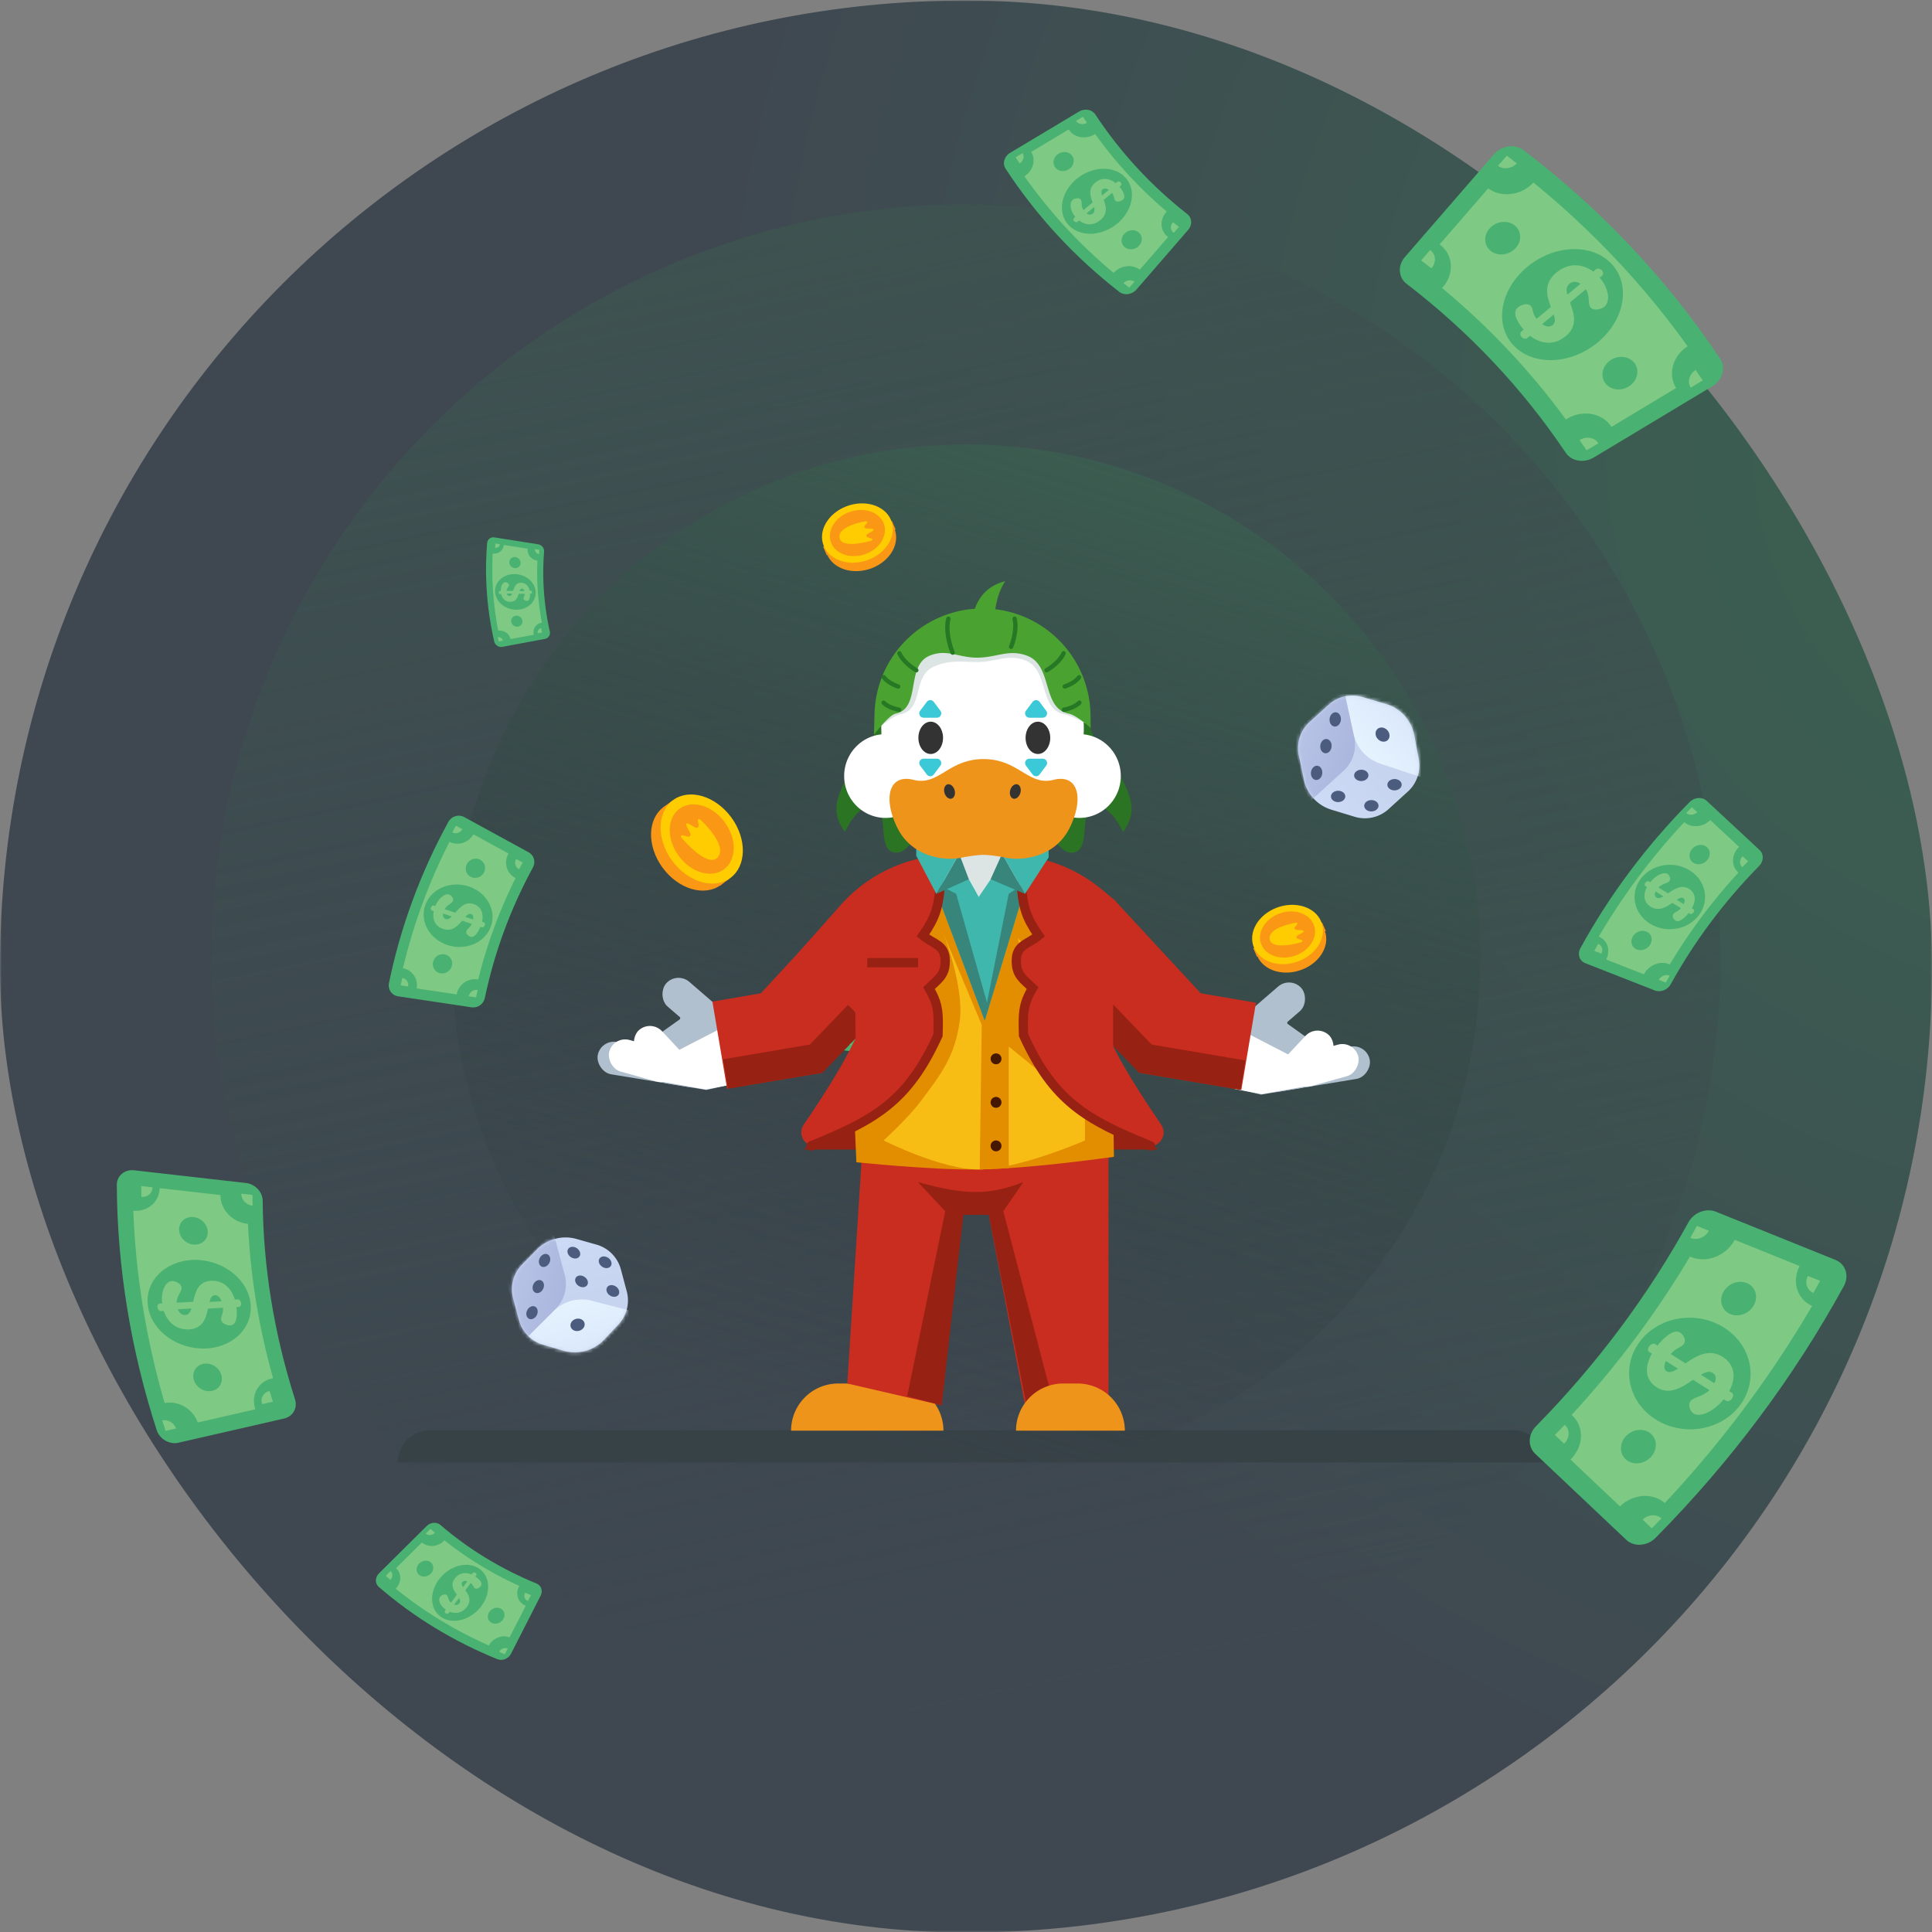 <svg xmlns="http://www.w3.org/2000/svg" xmlns:xlink="http://www.w3.org/1999/xlink" xmlns:v="https://vecta.io/nano" width="539" height="539" fill="none"><rect width="100%" height="100%" fill="#808080" stroke="none"/><style><![CDATA[.B{fill-rule:evenodd}.C{fill:#49b171}.D{fill:#7ec983}.E{fill:#4b5c7e}.F{fill:#fa9816}.G{fill:#fff}.H{fill:#c82d1f}.I{fill:#ffcc01}.J{fill:#b1c0ce}.K{fill:#972112}.L{fill:#4f2942}.M{fill:#ef941b}.N{fill:#3fb7ac}.O{fill:#38857b}.P{fill:#461801}.Q{fill:#3cc9d7}.R{stroke-width:2.59}.S{stroke-linecap:round}]]></style><mask id="A" maskUnits="userSpaceOnUse" x="0" y="0" width="539" height="539"><path fill="#d9d9d9" d="M0 0h539v539H0z"></path></mask><g mask="url(#A)"><rect y=".139" width="539" height="539" rx="269.5" fill="url(#D)"></rect><circle cx="269.5" cy="267.5" r="210.5" fill="url(#E)"></circle><path d="M111 408a9 9 0 0 1 9-9h302a9 9 0 0 1 9 9H111z" fill="#374247"></path><circle cx="269.5" cy="267.5" r="143.5" fill="url(#F)"></circle><path d="M184.864 242.082c-4.409-6-4.291-13.572.264-16.912s11.822-1.184 16.231 4.816 4.29 13.573-.265 16.913-11.822 1.183-16.23-4.817z" class="F"></path><path d="M187.492 223.43l-2.659 1.952 15.999 21.729 2.659-1.952-15.999-21.729z" class="B F"></path><path d="M187.521 240.129c-4.409-6-4.291-13.572.264-16.912s11.822-1.184 16.231 4.816 4.29 13.573-.265 16.913-11.821 1.183-16.23-4.817z" class="I"></path><path d="M189.352 238.786c-3.43-4.668-3.338-10.559.205-13.158s9.198-.92 12.628 3.748 3.339 10.56-.205 13.159-9.197.92-12.628-3.749z" class="F"></path><path d="M200.306 239.102c2.705-3.378-4.624-10.146-4.624-10.146-.746-.75-1.156-.543-.931.445l.098.421c.232.999-.294 1.403-1.156.895l-1.335-.762c-.884-.502-1.156-.138-.688.791l.74 1.38c.503.936.179 1.49-.746 1.23l-.878-.248c-.919-.254-1.081.179-.353.958 0 0 7.174 8.414 9.879 5.036h-.006z" class="B I"></path><path d="M363.232 270.51c5.178-1.997 7.988-6.95 6.274-11.064s-7.299-5.829-12.478-3.833-7.987 6.95-6.274 11.064 7.3 5.829 12.478 3.833z" class="F"></path><path d="M368.844 257.37l1.028 2.361-19.196 7.175-1.028-2.361 19.196-7.175z" class="B F"></path><path d="M362.307 268.161c5.179-1.996 7.988-6.95 6.275-11.063s-7.3-5.83-12.478-3.833-7.988 6.949-6.275 11.063 7.3 5.83 12.478 3.833z" class="I"></path><path d="M361.618 266.509c4.028-1.554 6.213-5.407 4.881-8.608s-5.679-4.535-9.708-2.982-6.213 5.407-4.881 8.607 5.679 4.536 9.708 2.983z" class="F"></path><path d="M354.214 262.014c-.503-3.285 7.021-4.535 7.021-4.535.79-.167.984.137.451.672l-.229.228c-.541.54-.345 1.018.428 1.054l1.189.073c.786.049.827.395.154.792l-1.029.571c-.699.386-.697.875.023 1.096l.684.209c.713.222.654.566-.135.759 0 0-8.057 2.365-8.561-.921l.004.002z" class="B I"></path><path d="M243.232 158.509c5.178-1.996 7.988-6.949 6.274-11.063s-7.299-5.83-12.478-3.833-7.987 6.95-6.274 11.063 7.3 5.83 12.478 3.833z" class="F"></path><path d="M248.844 145.369l1.028 2.361-19.196 7.176-1.028-2.361 19.196-7.176z" class="B F"></path><path d="M242.307 156.161c5.179-1.997 7.988-6.95 6.275-11.063s-7.3-5.83-12.478-3.834-7.988 6.95-6.275 11.064 7.3 5.829 12.478 3.833z" class="I"></path><path d="M241.618 154.508c4.028-1.553 6.213-5.406 4.881-8.607s-5.679-4.536-9.708-2.982-6.213 5.406-4.881 8.607 5.679 4.536 9.708 2.982z" class="F"></path><path d="M234.214 150.014c-.503-3.286 7.021-4.536 7.021-4.536.79-.167.984.138.451.673l-.229.228c-.541.54-.345 1.018.428 1.054l1.189.072c.786.05.827.396.154.793l-1.029.57c-.699.386-.697.875.023 1.096l.684.21c.713.222.654.566-.135.758 0 0-8.057 2.365-8.561-.92l.004.002z" class="B I"></path><path d="M172.514 369.533l-4.006 4.239c-2.887 3.056-7.242 4.237-11.277 3.059l-5.737-1.674a9.8 9.8 0 0 1-6.72-6.871l-1.625-6.063a9.8 9.8 0 0 1 2.476-9.405l4.169-4.242a11.2 11.2 0 0 1 11.046-2.924l5.582 1.584a9.8 9.8 0 0 1 6.79 6.891l1.645 6.14a9.8 9.8 0 0 1-2.343 9.266z" fill="url(#G)"></path><mask id="B" maskUnits="userSpaceOnUse" x="142" y="345" width="34" height="33"><path d="M172.514 369.533l-4.006 4.239c-2.887 3.056-7.242 4.237-11.277 3.059l-5.737-1.674a9.8 9.8 0 0 1-6.72-6.871l-1.625-6.063a9.8 9.8 0 0 1 2.476-9.405l4.169-4.242a11.2 11.2 0 0 1 11.046-2.924l5.582 1.584a9.8 9.8 0 0 1 6.79 6.891l1.645 6.14a9.8 9.8 0 0 1-2.343 9.266z" fill="url(#G)"></path></mask><g mask="url(#B)"><path d="M165.066 362.887l10.548 2.695 1.429.358-12.767 14.017-16.031-4.522-1.39-2.147 7.547-7.496a11.2 11.2 0 0 1 10.664-2.905z" fill="url(#H)"></path><path d="M157.549 355.681l-2.928-10.926-.296-1.106-13.341 12.985 4.113 15.347 1.297 1.801 8.626-8.643a9.8 9.8 0 0 0 2.529-9.458z" fill="url(#I)"></path></g><ellipse cx="161.133" cy="369.611" rx="2.004" ry="1.718" transform="rotate(165 161.133 369.611)" class="E"></ellipse><ellipse cx="170.974" cy="360.157" rx="1.503" ry="1.896" transform="rotate(123.498 170.974 360.157)" class="E"></ellipse><ellipse cx="168.83" cy="352.155" rx="1.503" ry="1.896" transform="rotate(123.498 168.83 352.155)" class="E"></ellipse><ellipse cx="1.503" cy="1.896" rx="1.503" ry="1.896" transform="matrix(.895 .446 .446 -.895 147.983 359.958)" class="E"></ellipse><ellipse cx="1.503" cy="1.896" rx="1.503" ry="1.896" transform="matrix(.895 .446 .446 -.895 146.231 367.244)" class="E"></ellipse><ellipse cx="162.234" cy="357.479" rx="1.503" ry="1.896" transform="rotate(123.498 162.234 357.479)" class="E"></ellipse><ellipse cx="1.503" cy="1.896" rx="1.503" ry="1.896" transform="matrix(.895 .446 .446 -.895 149.736 352.671)" class="E"></ellipse><ellipse cx="160.09" cy="349.476" rx="1.503" ry="1.896" transform="rotate(123.498 160.09 349.476)" class="E"></ellipse><path d="M395.809 211.776l-1.259-6.688a11.2 11.2 0 0 0-7.835-8.67l-6.674-1.97a9.8 9.8 0 0 0-9.367 2.148l-5.334 4.85a9.8 9.8 0 0 0-3.001 9.251l1.414 6.777a11.2 11.2 0 0 0 7.712 8.431l6.477 1.964a9.8 9.8 0 0 0 9.437-2.127l5.392-4.904a9.8 9.8 0 0 0 3.038-9.062z" fill="url(#J)"></path><mask id="C" maskUnits="userSpaceOnUse" x="362" y="194" width="34" height="35"><path d="M395.809 211.776l-1.259-6.688a11.2 11.2 0 0 0-7.835-8.67l-6.674-1.97a9.8 9.8 0 0 0-9.367 2.148l-5.334 4.85a9.8 9.8 0 0 0-3.001 9.251l1.414 6.777a11.2 11.2 0 0 0 7.712 8.431l6.477 1.964a9.8 9.8 0 0 0 9.437-2.127l5.392-4.904a9.8 9.8 0 0 0 3.038-9.062z" fill="url(#J)"></path></mask><g mask="url(#C)"><path d="M385.046 213.029l11.207 3.726 1.471.497-3.335-19.696-16.785-5.121-2.455 1.111 2.495 11.275c.851 3.848 3.662 6.965 7.402 8.208z" fill="url(#K)"></path><path d="M374.825 215.04l-9.042 8.221-.892.812-4.431-19.107 12.386-11.263 2.176-.857 2.787 12.869a9.8 9.8 0 0 1-2.984 9.325z" fill="url(#L)"></path></g><ellipse cx="2.111" cy="1.81" rx="2.111" ry="1.81" transform="matrix(-.673 -.74 -.74 .673 388.471 205.282)" class="E"></ellipse><ellipse cx="1.584" cy="1.997" rx="1.584" ry="1.997" transform="matrix(-.014 -1 -1 .014 391.069 220.478)" class="E"></ellipse><ellipse cx="1.584" cy="1.997" rx="1.584" ry="1.997" transform="matrix(-.014 -1 -1 .014 384.611 226.35)" class="E"></ellipse><ellipse cx="369.916" cy="208.162" rx="1.584" ry="1.997" transform="rotate(6.217 369.916 208.162)" class="E"></ellipse><ellipse cx="372.511" cy="200.706" rx="1.584" ry="1.997" transform="rotate(6.217 372.511 200.706)" class="E"></ellipse><ellipse cx="1.584" cy="1.997" rx="1.584" ry="1.997" transform="matrix(-.014 -1 -1 .014 381.796 217.874)" class="E"></ellipse><ellipse cx="367.319" cy="215.619" rx="1.584" ry="1.997" transform="rotate(6.217 367.319 215.619)" class="E"></ellipse><ellipse cx="1.584" cy="1.997" rx="1.584" ry="1.997" transform="matrix(-.014 -1 -1 .014 375.338 223.746)" class="E"></ellipse><path d="M135.908 151.481c-.762 9.122-.099 18.386 1.968 27.473.231 1.017 1.255 1.698 2.271 1.508l11.87-2.213a1.72 1.72 0 0 0 1.372-2.098c-1.649-7.359-2.186-14.855-1.593-22.241.079-.987-.663-1.902-1.67-2.062l-12.166-1.926c-1.042-.165-1.966.539-2.052 1.559z" class="C"></path><path d="M140.57 152.031l6.63 1.049c-.017.161-.02.328-.008.496.105 1.463 1.296 2.658 2.742 2.827a75.35 75.35 0 0 0 .123 8.657c.207 2.884.58 5.777 1.117 8.646-1.419.203-2.438 1.424-2.333 2.888.011.168.039.334.078.495l-6.468 1.204a3.14 3.14 0 0 0-3.049-2.351 2.86 2.86 0 0 0-.397.033 89.23 89.23 0 0 1-1.437-10.765 87.58 87.58 0 0 1-.107-10.781 2.81 2.81 0 0 0 .402.022c1.442-.017 2.566-1.062 2.707-2.42zm-2.349-.402l1.233.197c-.058.573-.533 1.013-1.143 1.019a1.21 1.21 0 0 1-.182-.011l.092-1.205zm11.033 1.564l1.218.195-.086 1.198c-.598-.076-1.091-.576-1.136-1.185-.005-.071-.004-.14.004-.208zm1.721 22.059l.264 1.203-1.204.222c-.017-.068-.03-.138-.035-.209-.045-.614.38-1.126.975-1.216zm-11.929 2.483c.603-.007 1.135.421 1.275.987l-1.186.22-.266-1.193a1.28 1.28 0 0 1 .177-.014z" class="D"></path><path d="M143.426 160.164c-3.126.037-5.501 2.293-5.305 5.039s2.889 4.938 6.015 4.901 5.501-2.294 5.305-5.039-2.889-4.939-6.015-4.901z" class="C"></path><path d="M139.704 164.878c-.05-1.344.573-2.451 1.297-2.46.385-.005.975.325 1.005.75.034.47-.607.86-.695 1.691l1.833-.023c.323-1.036.723-2.252 2.172-2.27 1.437-.017 2.202 1.027 2.457 2.213l.316-.004c.159-.003.319.175.336.421.015.213-.117.428-.275.43l-.283.004c.027.694-.061 2.007-.841 2.017-.306.004-.943-.19-.978-.683-.026-.37.321-.587.326-1.316l-1.652.02c-.313 1.025-.76 2.219-2.288 2.238-1.403.017-2.315-.869-2.624-2.177l-.328.004c-.158.002-.321-.209-.336-.422-.017-.247.117-.427.275-.429l.283-.004zm5.236.047l1.347-.016c-.138-.503-.414-.712-.685-.709-.328.004-.511.298-.662.725zm-2.049.654l-1.516.019c.117.379.354.679.762.674.373-.005.59-.288.754-.693z" class="D"></path><path d="M143.414 174.602c-.754-.463-1.02-1.421-.593-2.139s1.384-.924 2.139-.46 1.02 1.421.593 2.139-1.385.924-2.139.46zm-.519-16.343c-.754-.464-1.019-1.422-.592-2.14s1.384-.924 2.139-.46 1.019 1.421.593 2.138-1.385.925-2.14.462zm-17.804 71.027c-7.762 14.152-13.354 29.325-16.581 44.997-.362 1.754.783 3.411 2.539 3.673l20.514 3.072c1.698.255 3.339-.894 3.694-2.589 2.652-12.677 7.176-24.955 13.422-36.426.835-1.534.309-3.409-1.183-4.225l-18.015-9.85c-1.543-.844-3.522-.235-4.39 1.348z" class="C"></path><path d="M132.073 232.764l9.806 5.362c-.142.248-.266.512-.368.787-.882 2.395.158 4.967 2.34 6.04a137.05 137.05 0 0 0-6.013 13.895c-1.739 4.72-3.219 9.549-4.422 14.43-2.405-.466-4.903.918-5.786 3.313a5.14 5.14 0 0 0-.23.835l-11.165-1.674c.435-2.346-.862-4.676-3.17-5.451a4.81 4.81 0 0 0-.655-.169c1.447-6.089 3.265-12.111 5.431-17.991a159.25 159.25 0 0 1 7.561-17.278 4.73 4.73 0 0 0 .624.26c2.309.774 4.848-.269 6.047-2.359zm-4.873-2.416l1.814.991c-.505.882-1.575 1.323-2.549.998a2.32 2.32 0 0 1-.28-.117l1.015-1.872zm16.806 9.291l1.827.993-1.015 1.883c-.912-.458-1.344-1.537-.97-2.544.043-.116.096-.227.158-.332zM133.267 276.2l-.446 2.059-2.063-.307c.022-.118.053-.235.096-.352.369-1.001 1.408-1.583 2.413-1.4zm-20.743-3.294c.98.327 1.529 1.312 1.342 2.304l-2.083-.307.443-2.072a2.45 2.45 0 0 1 .298.075z" class="D"></path><path d="M130.813 247.315c-5.04-1.689-10.472.597-12.135 5.105s1.075 9.529 6.115 11.218 10.472-.597 12.134-5.104-1.075-9.531-6.114-11.219z" class="C"></path><path d="M121.435 252.777c.889-2.187 2.692-3.613 3.863-3.221.623.209 1.335 1.069 1.076 1.769-.285.773-1.598 1.038-2.338 2.323l2.967.993c1.266-1.481 2.789-3.208 5.133-2.423 2.327.779 2.804 2.886 2.358 4.932l.512.171c.257.085.387.461.237.866-.13.35-.497.621-.753.534l-.458-.152c-.458 1.129-1.547 3.188-2.81 2.765-.495-.165-1.38-.834-1.081-1.646.224-.607.94-.762 1.473-1.928l-2.673-.896c-1.242 1.469-2.824 3.135-5.297 2.306-2.27-.76-3.1-2.695-2.652-4.968l-.532-.178c-.255-.086-.365-.515-.235-.866.149-.406.496-.62.752-.534l.458.153zm8.394 3.017l2.179.73c.142-.885-.151-1.375-.591-1.523-.53-.178-1.037.191-1.588.793zm-3.77-.102l-2.454-.822c-.085.675.08 1.289.74 1.51.604.203 1.158-.129 1.714-.688z" class="D"></path><path d="M121.273 270.538c-.875-1.164-.61-2.846.589-3.757s2.881-.705 3.756.459.611 2.845-.589 3.756-2.882.705-3.756-.458zm9.192-26.652c-.875-1.164-.61-2.846.59-3.757s2.881-.706 3.755.458.61 2.845-.589 3.756-2.882.706-3.756-.457zm82.733 43.339c8.55 3.445 17.585 5.565 26.796 6.283a1.86 1.86 0 0 0 2.001-1.732l.795-12.058c.066-.998-.676-1.861-1.673-1.942-7.453-.605-14.764-2.319-21.692-5.086a1.86 1.86 0 0 0-2.385.991l-4.831 11.11a1.83 1.83 0 0 0 .989 2.434z" class="C"></path><path d="M214.868 282.93l2.631-6.05c.151.064.309.116.473.155a2.92 2.92 0 0 0 3.379-1.791 76.61 76.61 0 0 0 8.32 2.456 76.77 76.77 0 0 0 8.552 1.499c-.154 1.422.766 2.763 2.192 3.098.165.039.33.062.494.072l-.434 6.565c-1.377-.08-2.661.838-2.999 2.227a2.8 2.8 0 0 0-.066.391 89.02 89.02 0 0 1-10.66-1.823 88.78 88.78 0 0 1-10.349-3.103c.049-.121.089-.248.12-.379.337-1.389-.387-2.778-1.653-3.317zm-1.14 2.626l.488-1.122a1.21 1.21 0 0 1 .699 1.4c-.015.059-.033.117-.055.171l-1.132-.449zm4.393-10.236l.487-1.121 1.132.444a1.23 1.23 0 0 1-1.42.743c-.069-.016-.136-.038-.199-.066zm21.733 4.093l1.215.106-.08 1.218a1.16 1.16 0 0 1-.208-.03c-.598-.139-.985-.699-.927-1.294zm-.713 12.164a1.23 1.23 0 0 1 1.263-.938l-.079 1.216-1.214-.102a1.35 1.35 0 0 1 .03-.176z" class="D"></path><path d="M223.349 282.603c-.734 3.024.844 5.985 3.525 6.613s5.448-1.312 6.182-4.336-.844-5.985-3.525-6.613-5.448 1.313-6.182 4.336z" class="C"></path><path d="M226.951 287.6c-1.303-.353-2.211-1.285-2.041-1.986.09-.374.552-.845.968-.747.46.107.675.842 1.451 1.175l.431-1.778c-.915-.62-1.983-1.369-1.642-2.773.338-1.394 1.53-1.821 2.73-1.714l.075-.307c.037-.153.247-.255.488-.199.208.05.381.241.344.395l-.067.274c.674.181 1.912.657 1.729 1.414-.072.296-.415.853-.897.74-.361-.084-.484-.484-1.182-.706l-.389 1.601c.906.607 1.941 1.395 1.582 2.877-.33 1.359-1.406 1.976-2.738 1.885l-.077.318c-.037.153-.28.247-.488.198-.241-.056-.381-.24-.344-.393l.067-.274zm1.338-5.043l.318-1.306c-.517-.017-.786.187-.85.451-.077.317.159.582.532.855zm.121 2.173l-.356 1.471c.393-.001.739-.14.835-.535.088-.362-.13-.657-.479-.936z" class="D"></path><path d="M237.25 286.62c-.632.59-1.617.56-2.201-.065s-.544-1.61.087-2.2 1.616-.561 2.2.065.545 1.61-.086 2.2zm-15.912-3.77c-.631.59-1.616.561-2.2-.065s-.545-1.61.086-2.2 1.617-.56 2.2.065.545 1.611-.086 2.2zM32.585 330.601c.117 22.849 3.867 45.904 11.126 68.372.812 2.515 3.552 4.106 6.077 3.527l29.507-6.763c2.442-.559 3.776-2.947 2.998-5.38-5.817-18.197-8.852-36.852-9.007-55.349-.021-2.473-2.1-4.68-4.683-4.973l-31.181-3.538c-2.67-.303-4.849 1.549-4.837 4.104z" class="C"></path><path d="M44.518 331.473l17.001 1.926a7.07 7.07 0 0 0 .091 1.239c.593 3.643 3.875 6.504 7.569 6.774a187.78 187.78 0 0 0 2.251 21.606 195.03 195.03 0 0 0 4.763 21.475c-3.543.654-5.846 3.811-5.253 7.454.067.42.173.831.309 1.228l-16.087 3.683c-1.152-3.341-4.596-5.746-8.238-5.553a7.29 7.29 0 0 0-.997.122 226.68 226.68 0 0 1-6.046-26.732c-1.455-8.942-2.355-17.953-2.687-26.912.337.029.679.033 1.021.015 3.643-.194 6.251-2.919 6.304-6.325zm-5.119-.585l3.159.358c-.019 1.438-1.122 2.589-2.663 2.671-.155.007-.31.005-.462-.008l-.033-3.021zm27.927 2.126l3.098.352.045 2.984c-1.519-.125-2.864-1.312-3.108-2.82a2.72 2.72 0 0 1-.036-.516zm7.879 55.065l.934 2.98-2.998.686a3.11 3.11 0 0 1-.133-.52c-.25-1.529.711-2.857 2.197-3.146zm-29.5 8.137a3.49 3.49 0 0 1 3.412 2.311l-2.928.677-.925-2.933a3.15 3.15 0 0 1 .441-.055z" class="D"></path><path d="M53.562 351.514c-7.875.419-13.361 6.285-12.253 13.102s8.387 12 16.262 11.581 13.361-6.286 12.252-13.102-8.387-12.002-16.261-11.581z" class="C"></path><path d="M45.236 363.64c-.426-3.339.897-6.155 2.718-6.252.968-.053 2.526.705 2.697 1.76.19 1.166-1.337 2.201-1.373 4.277l4.611-.248c.58-2.609 1.318-5.674 4.962-5.869 3.616-.193 5.774 2.326 6.68 5.247l.796-.043c.398-.022.842.403.94 1.014.085.528-.199 1.076-.598 1.096l-.71.039c.222 1.724.293 4.998-1.67 5.104-.769.042-2.415-.375-2.614-1.597-.148-.916.677-1.493.527-3.305l-4.155.221c-.558 2.58-1.419 5.596-5.263 5.801-3.528.188-6.023-1.92-7.091-5.141l-.826.044c-.398.022-.854-.486-.939-1.014-.1-.611.2-1.074.597-1.096l.711-.038zm13.195-.426l3.387-.181c-.459-1.237-1.2-1.728-1.883-1.692-.824.044-1.22.794-1.504 1.873zm-5.014 1.837l-3.814.205c.381.931 1.043 1.651 2.069 1.597.939-.05 1.424-.776 1.745-1.802z" class="D"></path><path d="M56.251 387.589c-2.008-1.077-2.892-3.437-1.976-5.269s3.287-2.446 5.295-1.37 2.891 3.435 1.974 5.268-3.288 2.447-5.294 1.371zm-3.95-40.891c-2.008-1.077-2.89-3.436-1.973-5.27s3.286-2.447 5.293-1.37 2.89 3.435 1.974 5.267-3.288 2.449-5.294 1.373zm53.353 96.006c9.71 8.419 20.877 15.229 33.12 20.19 1.37.556 3.077-.127 3.784-1.514l8.27-16.21c.685-1.342.178-2.847-1.145-3.388-9.891-4.048-18.928-9.557-26.811-16.344-1.054-.908-2.772-.761-3.87.33l-13.259 13.168c-1.135 1.127-1.174 2.826-.089 3.768z" class="C"></path><path d="M110.483 437.488l7.229-7.178a3.66 3.66 0 0 0 .559.417c1.765 1.076 4.214.614 5.722-1.001 3.171 2.517 6.516 4.85 9.995 6.969s7.123 4.047 10.886 5.755c-1.059 1.887-.592 4.127 1.174 5.203.203.125.417.228.636.312l-4.51 8.834c-1.849-.704-4.166.002-5.458 1.764-.121.166-.23.336-.324.509a118.24 118.24 0 0 1-13.596-7.109 114.37 114.37 0 0 1-12.405-8.734 4.67 4.67 0 0 0 .391-.469c1.292-1.763 1.123-3.985-.299-5.272zm-2.857 2.147l1.344-1.332c.602.543.674 1.482.128 2.227-.055.074-.115.145-.178.211l-1.294-1.106zm11.14-11.802l1.316-1.311 1.273 1.085c-.625.66-1.631.846-2.358.4-.084-.051-.162-.109-.231-.174zm27.747 16.5l1.619.674-.839 1.643a1.61 1.61 0 0 1-.271-.131c-.745-.452-.946-1.391-.509-2.186zm-7.118 16.297c.535-.733 1.494-1.024 2.259-.73l-.819 1.612-1.583-.656c.041-.077.09-.153.143-.226z" class="D"></path><path d="M122.403 440.726c-2.792 3.817-2.385 8.542.908 10.555s8.225.55 11.018-3.267 2.385-8.542-.909-10.554-8.226-.55-11.017 3.266z" class="C"></path><path d="M124.387 449.095c-1.568-1.039-2.256-2.699-1.61-3.582.343-.469 1.249-.913 1.758-.602.563.344.423 1.438 1.285 2.224l1.634-2.237c-.881-1.237-1.894-2.716-.603-4.483 1.282-1.753 3.157-1.824 4.729-1.163l.282-.385c.141-.194.487-.243.782-.062.254.156.378.491.236.685l-.251.344c.81.536 2.216 1.717 1.521 2.669-.272.373-1.068.984-1.659.624-.441-.271-.373-.869-1.194-1.47l-1.473 2.014c.877 1.216 1.824 2.734.461 4.598-1.251 1.711-3.08 2.09-4.84 1.393l-.292.4c-.141.193-.527.217-.782.061-.295-.18-.377-.491-.236-.684l.252-.344zm4.794-6.296l1.201-1.642c-.694-.245-1.18-.083-1.423.249-.292.399-.125.861.222 1.393zm-1.116 3.014l-1.351 1.849c.535.168 1.089.127 1.453-.37.332-.455.209-.95-.102-1.479z" class="D"></path><path d="M139.201 452.763c-1.212.534-2.541.07-2.97-1.036s.207-2.435 1.418-2.969 2.54-.07 2.968 1.036-.206 2.436-1.416 2.969zm-19.878-13.138c-1.211.534-2.54.069-2.969-1.037s.206-2.435 1.417-2.969 2.54-.069 2.969 1.036-.206 2.437-1.417 2.97zM479.91 100.11c-14.762-22.147-33.25-41.774-54.833-58.202-2.415-1.839-6.146-1.335-8.273 1.12l-24.86 28.681c-2.058 2.373-1.847 5.697.482 7.481 17.418 13.352 32.38 29.232 44.389 47.115 1.606 2.391 5.078 2.981 7.821 1.332l33.118-19.911c2.837-1.705 3.805-5.139 2.156-7.617z" class="C"></path><path d="M467.628 108.245l-18.052 10.859a7.73 7.73 0 0 0-.884-1.138c-2.922-3.102-8.003-3.43-11.83-.925a202.03 202.03 0 0 0-16.08-19.351 206.9 206.9 0 0 0-18.479-17.34c3.086-3.291 3.339-8.089.417-11.192a7.8 7.8 0 0 0-1.093-.964l13.551-15.637c3.282 2.39 8.23 2.152 11.709-.764a9.91 9.91 0 0 0 .908-.866 240.11 240.11 0 0 1 23.119 21.497c7.173 7.616 13.84 15.715 19.913 24.189a9.81 9.81 0 0 0-1.02.751c-3.478 2.917-4.311 7.524-2.179 10.88zm7.41-2.114l-3.353 2.016c-.904-1.416-.552-3.364.919-4.598.148-.123.304-.237.462-.339l1.972 2.921zm-29.101 17.534l-3.304 1.967-1.956-2.851c1.589-1.01 3.685-.865 4.894.412a2.93 2.93 0 0 1 .366.472zm-46.628-48.812l-2.838-2.208 2.522-2.914a3.31 3.31 0 0 1 .466.407c1.23 1.305 1.133 3.32-.15 4.715zm23.469-28.903c-1.449 1.203-3.509 1.296-4.873.306l2.477-2.833 2.798 2.145c-.122.133-.259.261-.402.381z" class="D"></path><path d="M445.812 95.465c7.535-6.297 9.214-16.095 3.75-21.884s-15.996-5.375-23.532.923-9.213 16.095-3.75 21.882 15.998 5.376 23.532-.921z" class="C"></path><path d="M446.294 77.468c2.561 2.917 3.052 6.634 1.308 8.087-.927.774-2.959 1.203-3.804.309-.935-.988-.082-3.131-1.377-5.168l-4.416 3.683c1.095 2.961 2.325 6.482-1.165 9.392-3.464 2.888-7.218 2.059-9.987-.095l-.763.635c-.38.32-1.093.238-1.581-.279-.423-.449-.492-1.192-.109-1.51l.68-.568c-1.325-1.505-3.492-4.624-1.612-6.192.735-.614 2.635-1.44 3.616-.405.734.777.285 1.952 1.594 3.596l3.981-3.316c-1.099-2.917-2.177-6.482 1.506-9.551 3.379-2.817 7.206-2.637 10.328-.315l.791-.66c.381-.317 1.159-.166 1.581.282.491.518.49 1.19.11 1.507l-.681.568zm-12.819 10.267l-3.245 2.704c1.247.856 2.297.779 2.952.233.79-.657.703-1.68.293-2.937zm3.798-5.525l3.654-3.046c-.975-.618-2.093-.821-3.076-.003-.9.749-.915 1.815-.578 3.049z" class="D"></path><path d="M418.746 61.98c2.678-.457 5.066 1.174 5.332 3.64s-1.689 4.836-4.368 5.293-5.064-1.172-5.33-3.64 1.689-4.837 4.366-5.293zm32.702 37.656c2.678-.457 5.064 1.175 5.33 3.643s-1.687 4.836-4.366 5.293-5.064-1.175-5.33-3.64 1.689-4.839 4.366-5.296zM280.55 47.081c8.522 13.037 19.207 24.615 31.693 34.334 1.397 1.088 3.561.809 4.798-.619l14.46-16.685c1.197-1.381 1.08-3.328-.267-4.384-10.076-7.898-18.724-17.266-25.656-27.793-.928-1.407-2.939-1.769-4.532-.815L281.812 42.63c-1.647.986-2.214 2.992-1.262 4.451z" class="C"></path><path d="M287.679 42.387l10.484-6.276c.147.235.317.46.511.67 1.689 1.83 4.634 2.045 6.857.595a119.17 119.17 0 0 0 9.291 11.403 121.31 121.31 0 0 0 10.685 10.237c-1.794 1.913-1.949 4.721-.26 6.551.194.212.408.401.632.569l-7.882 9.094c-1.899-1.414-4.768-1.297-6.79.394a5.69 5.69 0 0 0-.528.503 140.81 140.81 0 0 1-13.369-12.692 138.34 138.34 0 0 1-11.505-14.253c.204-.13.403-.276.592-.435 2.022-1.692 2.513-4.386 1.282-6.361zm-4.354 1.499l1.952-1.163c.523.831.315 1.967-.543 2.681a2.66 2.66 0 0 1-.269.196l-1.14-1.714zm16.869-10.183l1.921-1.139 1.13 1.675c-.924.585-2.14.493-2.839-.258a1.71 1.71 0 0 1-.212-.278zm27.073 28.287l1.646 1.301-1.472 1.69a1.93 1.93 0 0 1-.27-.24c-.713-.767-.652-1.943.096-2.751zm-13.602 16.776c.843-.699 2.038-.746 2.828-.162l-1.443 1.648-1.62-1.264c.072-.077.151-.152.235-.222z" class="D"></path><path d="M300.313 49.96c-4.378 3.66-5.367 9.397-2.21 12.816s9.261 3.221 13.638-.438 5.366-9.397 2.21-12.815-9.263-3.222-13.638.437z" class="C"></path><path d="M300.005 60.511c-1.48-1.722-1.758-3.905-.745-4.751.539-.45 1.716-.693 2.204-.165.541.584.043 1.837.79 3.038l2.565-2.143c-.63-1.742-1.337-3.813.69-5.506 2.012-1.68 4.186-1.178 5.786.098l.443-.37c.221-.186.634-.135.916.171.244.265.283.701.061.886l-.395.33c.765.889 2.016 2.728.924 3.64-.427.357-1.53.834-2.096.222-.424-.459-.162-1.147-.918-2.117l-2.312 1.929c.632 1.716 1.251 3.813-.888 5.598-1.963 1.639-4.179 1.517-5.985.141l-.459.384c-.221.185-.672.093-.916-.172-.283-.306-.282-.7-.061-.885l.396-.33zm7.444-5.97l1.884-1.573c-.721-.508-1.329-.467-1.71-.149-.458.382-.409.983-.174 1.722zm-2.21 3.226l-2.122 1.772c.564.367 1.212.491 1.782.014.523-.436.534-1.061.34-1.786z" class="D"></path><path d="M315.991 69.512c-1.553.256-2.934-.711-3.084-2.158s.987-2.828 2.539-3.084 2.933.71 3.083 2.157-.987 2.828-2.538 3.084zm-18.986-21.825c-1.553.256-2.933-.711-3.083-2.159s.985-2.828 2.538-3.083 2.932.711 3.083 2.157-.987 2.829-2.538 3.085zm164.892 381.338c20.859-21.076 38.569-44.76 52.516-70.242 1.562-2.851.503-6.139-2.349-7.288l-33.322-13.436c-2.758-1.112-6.175.194-7.693 2.948-11.353 20.596-25.682 39.762-42.512 56.863-2.25 2.286-2.365 5.699-.26 7.689l25.409 24.017c2.175 2.057 5.877 1.806 8.211-.551z" class="C"></path><path d="M451.953 420.258l-13.82-13.067c.377-.367.73-.767 1.051-1.196 2.792-3.736 2.404-8.543-.736-11.245 6.29-6.821 12.223-13.956 17.723-21.318a263.36 263.36 0 0 0 15.3-22.866c3.847 1.755 8.848.389 11.64-3.347a9.89 9.89 0 0 0 .842-1.332l18.12 7.313c-2.004 3.83-1.049 8.325 2.466 10.569a7.8 7.8 0 0 0 1.026.55c-5.743 9.816-12.083 19.37-18.937 28.542s-14.282 18.036-22.181 26.475c-.282-.25-.593-.481-.923-.692-3.517-2.243-8.404-1.476-11.571 1.614zm8.859 6.123l-2.548-2.414c1.326-1.3 3.377-1.622 4.854-.678a3.43 3.43 0 0 1 .414.313l-2.72 2.779zm-24.44-23.612l-2.602-2.446 2.765-2.827c1.32 1.154 1.477 3.185.289 4.764a4.06 4.06 0 0 1-.452.509zm35.191-57.436l1.853-3.322 3.332 1.348c-.1.191-.214.378-.35.559-1.158 1.555-3.23 2.129-4.835 1.415zm33.875 15.129c-1.51-.957-1.919-2.874-1.06-4.504l3.417 1.368-1.886 3.385a3.66 3.66 0 0 1-.471-.249z" class="D"></path><path d="M461.863 395.974c7.715 4.909 18.256 3.164 23.545-3.897s3.322-16.759-4.393-21.668-18.256-3.163-23.543 3.897-3.323 16.761 4.391 21.668z" class="C"></path><path d="M480.896 390.379c-2.718 3.4-6.589 5.127-8.388 3.984-.958-.607-1.712-2.369-.887-3.467.91-1.215 3.309-1.145 5.281-3.054l-4.558-2.894c-2.981 2.038-6.535 4.393-10.136 2.106-3.573-2.269-3.246-6.078-1.369-9.412l-.786-.5c-.395-.249-.414-.946.063-1.581.414-.55 1.192-.868 1.586-.617l.702.446c1.402-1.757 4.392-4.856 6.332-3.624.761.482 1.916 1.985.962 3.259-.716.954-2.029.932-3.58 2.722l4.104 2.609c2.934-2.026 6.557-4.253 10.355-1.839 3.487 2.213 3.859 5.869 1.854 9.593l.816.518c.393.249.347 1.031-.066 1.581-.477.637-1.19.866-1.583.616l-.702-.446zm-12.78-8.541l-3.346-2.127c-.725 1.463-.489 2.423.187 2.852.813.517 1.885.087 3.159-.725zm6.421 1.684l3.769 2.394c.512-1.126.564-2.246-.45-2.89-.927-.589-2.06-.241-3.319.496z" class="D"></path><path d="M489.658 360.333c.867 2.343-.495 5.119-3.038 6.198s-5.308.055-6.175-2.288.493-5.115 3.038-6.195 5.31-.056 6.175 2.285zm-27.965 41.297c.867 2.343-.495 5.116-3.04 6.196s-5.308.057-6.175-2.286.496-5.116 3.038-6.195 5.312-.056 6.177 2.285zm9.672-177.86c-12.102 12.252-22.372 25.993-30.455 40.754-.904 1.652-.287 3.544 1.37 4.194l19.366 7.599c1.603.629 3.587-.14 4.467-1.735 6.579-11.931 14.889-23.051 24.653-32.992 1.305-1.329 1.369-3.298.145-4.436l-14.777-13.738c-1.265-1.177-3.416-1.015-4.769.354z" class="C"></path><path d="M477.146 228.784l8.037 7.474c-.218.213-.423.446-.609.695-1.619 2.167-1.39 4.937.435 6.482a157.19 157.19 0 0 0-10.279 12.374c-3.191 4.272-6.16 8.707-8.87 13.257-2.236-.995-5.14-.185-6.759 1.982-.187.25-.349.51-.488.772l-10.53-4.135c1.16-2.219.603-4.807-1.441-6.085-.192-.119-.392-.224-.596-.313 3.328-5.687 7.004-11.225 10.979-16.546a182.44 182.44 0 0 1 12.865-15.369c.164.143.344.275.536.395 2.045 1.278 4.883.814 6.72-.983zm-5.147-3.58l1.482 1.378c-.77.755-1.962.951-2.821.414-.086-.054-.166-.114-.24-.178l1.579-1.614zm14.185 13.685l1.514 1.399-1.606 1.647c-.768-.66-.86-1.832-.17-2.75a2.31 2.31 0 0 1 .262-.296zm-20.381 33.318l-1.075 1.922-1.937-.76c.058-.111.124-.219.203-.324.673-.901 1.876-1.241 2.809-.838zm-19.658-8.752c.879.545 1.117 1.65.618 2.596l-1.987-.773 1.096-1.964c.093.04.186.088.273.141z" class="D"></path><path d="M471.408 242.829c-4.485-2.798-10.607-1.742-13.674 2.358s-1.918 9.688 2.567 12.486 10.607 1.742 13.673-2.357 1.919-9.69-2.566-12.487z" class="C"></path><path d="M460.359 246.143c1.576-1.975 3.824-2.991 4.869-2.339.557.346.996 1.36.518 1.998-.528.706-1.921.676-3.065 1.788l2.649 1.65c1.73-1.19 3.793-2.567 5.886-1.263 2.077 1.295 1.89 3.495.802 5.43l.457.285c.23.142.241.544-.036.913-.24.319-.691.507-.92.363l-.408-.254c-.813 1.021-2.548 2.825-3.676 2.122-.442-.274-1.114-1.137-.561-1.877.416-.554 1.178-.548 2.078-1.589l-2.386-1.487c-1.702 1.183-3.805 2.486-6.013 1.109-2.027-1.262-2.246-3.371-1.084-5.531l-.474-.295c-.229-.143-.203-.594.037-.914.277-.37.691-.505.919-.363l.408.254zm7.429 4.874l1.946 1.213c.42-.848.282-1.402-.111-1.646-.473-.295-1.096-.042-1.835.433zm-3.73-.943l-2.191-1.365c-.297.652-.326 1.299.263 1.667.539.336 1.197.129 1.928-.302z" class="D"></path><path d="M455.296 263.531c-.505-1.348.284-2.956 1.76-3.591s3.084-.056 3.589 1.292-.283 2.955-1.76 3.589-3.085.057-3.589-1.29zm16.2-23.966c-.505-1.348.284-2.955 1.762-3.59s3.083-.057 3.588 1.291-.284 2.955-1.76 3.589-3.085.057-3.59-1.29z" class="C"></path><path d="M257.956 279.499c0-2.146 1.74-3.885 3.885-3.885h14.246a6.48 6.48 0 0 1 6.476 6.475v5.18a6.48 6.48 0 0 1-6.476 6.476h-14.246c-2.145 0-3.885-1.74-3.885-3.886v-10.36z" class="L"></path><path d="M261.06 281.18c-1.718-.606-2.619-2.489-2.013-4.206l2.152-6.101c.605-1.717 2.488-2.619 4.206-2.013a3.3 3.3 0 0 1 2.012 4.206l-2.151 6.101a3.3 3.3 0 0 1-4.206 2.013z" class="L"></path><path d="M257.956 280.794c0-2.146 1.74-3.886 3.885-3.886h9.066a6.48 6.48 0 0 1 6.475 6.476v3.885a6.48 6.48 0 0 1-6.475 6.476h-9.066c-2.145 0-3.885-1.74-3.885-3.886v-9.065z" fill="#603351"></path><path d="M257.956 282.089c0-2.146 1.74-3.885 3.885-3.885h1.295c3.577 0 6.476 2.899 6.476 6.475v2.59c0 3.577-2.899 6.476-6.476 6.476h-1.295c-2.145 0-3.885-1.74-3.885-3.885v-7.771z" fill="#6c3c5c"></path><path d="M307.163 289.78c0 2.146-1.739 3.885-3.885 3.885h-2.59c-3.577 0-6.476-2.899-6.476-6.475v-5.18c0-3.577 2.899-6.476 6.476-6.476h2.59c2.146 0 3.885 1.74 3.885 3.885v10.361z" class="L"></path><path d="M307.163 288.161c0 1.61-1.305 2.914-2.914 2.914-2.682 0-4.856-2.174-4.856-4.856v-3.238a4.86 4.86 0 0 1 4.856-4.857c1.609 0 2.914 1.305 2.914 2.914v7.123z" fill="#603351"></path><path d="M236.073 251.369l20.114 18.81-26.81 29.029-19.89-19.101 26.586-28.738z" class="B H"></path><rect width="31.508" height="9.152" rx="4.576" transform="matrix(.987 .162 -.164 .987 167.498 289.941)" class="J"></rect><rect width="20.59" height="9.168" rx="4.584" transform="matrix(.757 .654 -.657 .754 188.838 270.926)" class="J"></rect><path d="M197.089 304.085l-11.659-1.918-6.274-10.307 10.566-7.538.856-5.159 12.954 2.131 5.317 20.087-11.76 2.704z" class="J"></path><rect width="15.778" height="9.172" rx="4.586" transform="matrix(.684 .73 -.732 .681 181.545 284.338)" class="G"></rect><rect width="19.445" height="9.154" rx="4.577" transform="matrix(.963 .268 -.27 .963 171.229 288.916)" class="G"></rect><path d="M196.865 296.478l-9.847-4.669-5.627 3.735 2.344 6.07 13.13 2.334 7.503-1.4-.938-7.004-6.565.934z" class="G"></path><path d="M201.554 286.673l-12.661 6.536 7.033 5.603 7.503-2.334-1.875-9.805z" class="G"></path><path d="M225.395 274.872l4.101 24.399-26.651 4.464-4.088-24.31 26.638-4.553z" class="B H"></path><path d="M228.131 291.043l1.365 8.227-26.387 4.45-1.361-8.197 26.383-4.48z" class="B K"></path><path d="M237.164 279.745l5.768 5.58-13.426 13.925-5.748-5.559 13.406-13.946z" class="B K"></path><path d="M311.169 251.369l-20.113 18.81 26.809 29.029 19.89-19.101-26.586-28.738z" class="B H"></path><rect width="31.508" height="9.152" rx="4.576" transform="matrix(-.987 .162 .164 .987 381.404 291.237)" class="J"></rect><rect width="20.59" height="9.168" rx="4.584" transform="matrix(-.757 .654 .657 .754 360.064 272.221)" class="J"></rect><path d="M351.813 305.38l11.659-1.918 6.275-10.307-10.566-7.537-.856-5.16-12.955 2.131-5.317 20.088 11.76 2.703z" class="J"></path><rect width="15.778" height="9.172" rx="4.586" transform="matrix(-.684 .73 .732 .681 367.357 285.633)" class="G"></rect><rect width="19.445" height="9.154" rx="4.577" transform="matrix(-.963 .268 .27 .963 377.674 290.212)" class="G"></rect><path d="M352.037 297.773l9.848-4.669 5.627 3.735-2.345 6.07-13.13 2.334-7.503-1.4.938-7.004 6.565.934z" class="G"></path><path d="M347.349 287.968l12.661 6.537-7.034 5.602-7.503-2.334 1.876-9.805z" class="G"></path><path d="M321.848 274.872l-4.1 24.399 28.564 4.788 4.086-24.31-28.55-4.877z" class="B H"></path><path d="M319.111 291.043l-1.363 8.228 28.336 4.779 1.36-8.197-28.333-4.81z" class="B K"></path><path d="M310.079 279.745l-5.768 5.58 13.426 13.925 5.748-5.559-13.406-13.946z" class="B K"></path><path d="M220.697 399.139a13.16 13.16 0 0 1 13.158-13.158h16.194a13.16 13.16 0 0 1 13.157 13.158h-42.509z" class="M"></path><path d="M236.385 385.981l4.048-63.258 68.825-1.518v68.824l-23.279 2.025-10.121-53.137h-7.591l-5.567 53.137-26.315-6.073z" class="H"></path><path d="M253.085 389.524l9.615 2.53 6.073-53.136h7.085l11.133 56.173 7.591-1.013-14.676-56.172 5.567-8.097c-9.931 3.835-16.509 3.475-29.352 0l7.591 8.097-10.627 51.618zM248.53 320.7h-24.291l18.725-17.206 5.566 17.206zm50.18 0h24.291l-18.724-17.206-5.567 17.206z" class="K"></path><path d="M238.627 282.419l-16.229-16.247 12.184-13.722a41.49 41.49 0 0 1 31.021-13.94h15.174c9.613 0 18.927 3.338 26.351 9.444l4.153 3.415-.723 25.342v46.082s-17.35 2.74-35.527 3.073-36.116-1.624-36.116-1.624l-.288-41.823z" class="B H"></path><path d="M274.846 284.263l-12.652-32.894-6.072 2.53-18.219 46.558 1.012 23.785s20.643 2.188 33.907 2.024c14.885-.183 37.954-3.542 37.954-3.542l-.506-30.87-19.736-34.412-6.579-5.567-9.109 32.388z" fill="#e38d00"></path><path d="M273.833 285.781l-10.627-25.303s5.81 14.722 4.554 24.291c-1.284 9.791-5.131 14.861-11.089 22.715l-.044.058c-3.464 4.566-10.121 10.627-10.121 10.627s16.336 8.235 26.652 8.089c11.578-.163 29.521-8.089 29.521-8.089V295.57l-15.744-30.688-2.981-3.159 11.64 41.77-21.761-17.712z" fill="#f8bd14"></path><path d="M262.193 231.633c0-6.428 5.212-11.639 11.64-11.639a11.64 11.64 0 0 1 11.639 11.639v10.121a11.64 11.64 0 0 1-11.639 11.64c-6.428 0-11.64-5.211-11.64-11.64v-10.121z" fill="#dce5e4"></path><path d="M224.237 313.733c12.325-18.151 17.604-27.945 21.763-45.664l7.085-18.218 9.109 2.024c.352 2.462-3.786 6.34-3.542 8.603.346 3.225 5.018 4.737 5.135 7.591.129 3.157-3.453 5.344-3.617 8.097-.239 4.001 2.774 8.357 1.88 11.64-3.931 14.445-14.401 22.706-33.161 31.534-3.52 1.656-6.837-2.389-4.652-5.607zm99.699 0c-12.325-18.151-17.604-27.945-21.763-45.664l-8.018-18.218-9.109 2.024c-.353 2.462 3.786 6.34 3.542 8.603-.347 3.225-5.018 4.737-5.135 7.591-.13 3.157 3.453 5.344 3.617 8.097.239 4.001-2.774 8.357-1.881 11.64 3.936 14.46 15.072 22.723 34.084 31.561 3.527 1.639 6.848-2.416 4.663-5.634z" class="H"></path><path d="M274.727 284.769l-14.557-38.767 10.121-.706 2.757 4.934 3.359-4.934 10.078.706-11.758 38.767z" class="N"></path><path d="M274.727 284.769l-14.557-38.767 6.579 3.343 8.603 30.364 6.073-30.364 5.06-3.343-11.758 38.767z" class="O"></path><path d="M262.194 248.333c-.519 4.875-1.203 7.627-4.702 12.651 2.894 2.468 6.22 2.531 6.22 7.085 0 4.049-1.978 5.082-4.554 7.591 2.786 4.642 2.703 7.233 2.53 13.158-8.388 18.409-17.431 23.562-35.424 30.869m58.782-71.354c.519 4.875 1.204 7.627 4.702 12.651-2.894 2.468-6.22 2.531-6.22 7.085 0 4.049 1.979 5.082 4.555 7.591-2.787 4.642-2.704 7.233-2.531 13.158 8.388 18.409 17.432 23.562 35.425 30.869" stroke="#972112" class="R S"></path><path d="M261.217 249.379l6.381-11.167 2.694 7.085-9.075 4.082z" class="O"></path><path d="M255.615 236.188l11.983 2.024-6.382 11.167-5.601-10.661v-2.53z" class="N"></path><path d="M285.944 249.38l-6.381-11.168-3.2 7.085 9.581 4.083z" class="O"></path><path d="M292.559 236.188l-12.995 2.024 6.381 11.167 6.614-10.155v-3.036z" class="N"></path><path d="M283.449 399.139a13.16 13.16 0 0 1 13.158-13.158h4.048a13.16 13.16 0 0 1 13.158 13.158h-30.364z" class="M"></path><path d="M241.952 268.575h14.17" stroke="#972112" class="R"></path><path d="M281.425 290.335l-7.519-5.566-.578 41.497 8.097-.376v-35.555z" fill="#e38d00"></path><circle cx="277.882" cy="295.396" r="1.518" class="P"></circle><circle cx="277.882" cy="307.542" r="1.518" class="P"></circle><circle cx="277.882" cy="319.687" r="1.518" class="P"></circle><path d="M237.603 214.512c5.321-6.881 7.356-9.21 7.169-16.189l9.522-4.761 29.017 42.851-12.409-1.75s-6.772-1.673-12.825-1.582c-3.829.057-4.79 5.368-8.571 4.761-5.182-.833-.975-12.242-6.189-12.856-4.211-.495-7.618 7.142-7.618 7.142-3.431-5.011-3.37-8.704 1.904-17.616z" fill="#2b7424"></path><path d="M311.43 214.512c-5.321-6.881-7.806-9.21-7.619-16.189l-9.072-4.761-29.017 42.851 13.598-2.397s5.584-1.026 11.637-.935c3.828.057 4.79 5.368 8.57 4.761 5.183-.833.976-12.242 6.189-12.856 4.211-.495 7.618 7.142 7.618 7.142 3.431-5.011 3.371-8.704-1.904-17.616z" fill="#2b7424"></path><path d="M245.908 204.877l-.045-1.63c0-15.776 12.649-28.564 28.252-28.564s28.252 12.788 28.252 28.564a29.45 29.45 0 0 1-.046 1.633c5.823.602 10.365 5.575 10.365 11.621 0 6.453-5.173 11.684-11.556 11.684-3.253 0-6.192-1.359-8.292-3.547-4.984 4.464-11.541 7.174-18.723 7.174-7.191 0-13.754-2.716-18.741-7.189-2.101 2.197-5.046 3.563-8.308 3.563-6.382 0-11.555-5.231-11.555-11.684 0-6.057 4.559-11.038 10.397-11.625z" class="B G"></path><path d="M251.223 199.272c-1.855.379-5.144 3.077-5.144 3.077l.023-2.429c.15-15.526 12.778-28.033 28.304-28.033 15.466 0 28.068 12.414 28.302 27.878l.03 1.974s-3.759-2.066-5.813-2.467c-7.219-1.409-4.096-12.506-10.979-15.074-4.851-1.81-8.088.514-13.276.502-4.89-.011-7.461-.664-11.969 1.199-6.386 2.639-2.697 11.988-9.478 13.373z" fill="#dce5e4"></path><path d="M249.895 199.086c-1.959.406-6.075 5.904-6.075 5.904l.16-5.912a30.14 30.14 0 0 1 30.124-29.321c16.475 0 29.897 13.231 30.132 29.705l.052 3.624s-3.969-3.571-6.137-4c-7.623-1.509-4.326-13.394-11.593-16.144-5.122-1.939-8.54.551-14.018.538-5.163-.012-8.45-2.534-13.21-.538-6.742 2.826-2.275 14.66-9.435 16.144z" fill="#4aa331"></path><path d="M250.578 191.526c-.946-.307-3.07-1.255-3.994-2.592m4.255 9.076c-.981-.164-3.221-.79-4.331-1.977m9.13-9.05c-1.194-.673-3.811-2.563-4.727-4.738m14.857-.173c-.755-1.8-2.05-6.211-1.181-9.458m32.468 18.912c.946-.307 3.07-1.255 3.994-2.592m-4.255 9.076c.981-.164 3.221-.79 4.331-1.977m-9.13-9.05c1.194-.673 3.811-2.563 4.727-4.738m-14.656-1.785c.627-1.493 1.701-5.153.98-7.846" stroke="#267824" stroke-width="1.218" class="S"></path><path d="M271.17 174.33l3.491 4.199 2.703-4.176s-.258-7.271 3.086-12.214c-9.52 2.34-9.28 12.191-9.28 12.191z" fill="#4aa331" class="B"></path><path d="M286.123 205.846c0 2.489 1.54 4.506 3.44 4.506s3.439-2.017 3.439-4.506-1.54-4.505-3.439-4.505-3.44 2.018-3.44 4.505zm-29.907 0c0 2.489 1.54 4.506 3.439 4.506s3.44-2.017 3.44-4.506-1.539-4.505-3.44-4.505-3.439 2.018-3.439 4.505z" fill="#333" class="B"></path><path d="M278.666 212.301c2.647.679 4.672 1.904 6.531 3.03 2.767 1.674 5.168 3.128 8.711 2.232 6.998-1.768 8.588 5.308 4.453 13.509s-13.359 9.165-17.813 8.201l-.436-.094c-2.468-.436-4.206-.654-5.723-.687-1.518.033-3.256.251-5.724.687l-.436.094c-4.454.964-13.678 0-17.812-8.201s-2.546-15.277 4.453-13.509c3.542.896 5.944-.558 8.71-2.232 1.86-1.126 3.884-2.351 6.532-3.03a16.52 16.52 0 0 1 4.236-.528h.041.041c1.582 0 2.983.198 4.236.528z" class="B M"></path><path d="M281.858 220.398c-.323 1.095.042 2.17.816 2.399s1.661-.47 1.985-1.565-.043-2.17-.816-2.4a1.07 1.07 0 0 0-.301-.044c-.691 0-1.401.656-1.684 1.61zm-17.538-1.565c-.773.229-1.139 1.304-.816 2.399s1.213 1.796 1.986 1.566 1.138-1.305.816-2.399c-.282-.956-.994-1.61-1.683-1.61-.102 0-.204.014-.303.044z" fill="#333" class="B"></path><path d="M258.556 195.815a1.22 1.22 0 0 1 1.95 0l1.848 2.464a1.22 1.22 0 0 1-.975 1.95h-3.696a1.22 1.22 0 0 1-.975-1.95l1.848-2.464zm29.52 0a1.22 1.22 0 0 1 1.949 0l1.848 2.464a1.22 1.22 0 0 1-.975 1.95h-3.696a1.22 1.22 0 0 1-.975-1.95l1.849-2.464z" class="Q"></path><use xlink:href="#M" class="Q"></use><use xlink:href="#M" x="29.521" class="Q"></use></g><defs><radialGradient id="D" cx="0" cy="0" r="1" gradientTransform="translate(594 118) rotate(150.809) scale(571.021)" xlink:href="#N"><stop stop-color="#3a6551"></stop><stop offset=".703" stop-color="#3f4851"></stop></radialGradient><linearGradient id="E" x1="176" y1="30.5" x2="269.5" y2="478" xlink:href="#N"><stop stop-color="#3e5551"></stop><stop offset="1" stop-color="#3a434b" stop-opacity="0"></stop></linearGradient><linearGradient id="F" x1="356" y1="132.5" x2="269.5" y2="411" xlink:href="#N"><stop stop-color="#3c5e51"></stop><stop offset="1" stop-color="#2c333a" stop-opacity="0"></stop></linearGradient><linearGradient id="G" x1="159.422" y1="362.808" x2="154.346" y2="343.866" xlink:href="#N"><stop stop-color="#c6d4ef"></stop><stop offset="1" stop-color="#cddbf6"></stop></linearGradient><linearGradient id="H" x1="164.691" y1="379.846" x2="159.671" y2="361.111" xlink:href="#N"><stop stop-color="#d9e6fa"></stop><stop offset="1" stop-color="#e6f4ff"></stop></linearGradient><linearGradient id="I" x1="157.722" y1="361.856" x2="142.004" y2="357.398" xlink:href="#N"><stop stop-color="#aab6dd"></stop><stop offset="1" stop-color="#b7c3e6"></stop></linearGradient><linearGradient id="J" x1="380.32" y1="209.993" x2="365.033" y2="223.893" xlink:href="#N"><stop stop-color="#c6d4ef"></stop><stop offset="1" stop-color="#cddbf6"></stop></linearGradient><linearGradient id="K" x1="394.693" y1="197.89" x2="379.574" y2="211.639" xlink:href="#N"><stop stop-color="#d9e6fa"></stop><stop offset="1" stop-color="#e6f4ff"></stop></linearGradient><linearGradient id="L" x1="378.27" y1="209.869" x2="361.799" y2="204.869" xlink:href="#N"><stop stop-color="#aab6dd"></stop><stop offset="1" stop-color="#b7c3e6"></stop></linearGradient><path id="M" d="M260.506 216.07a1.22 1.22 0 0 1-1.95 0l-1.848-2.465a1.22 1.22 0 0 1 .975-1.949h3.696a1.22 1.22 0 0 1 .975 1.949l-1.848 2.465z"></path><linearGradient id="N" gradientUnits="userSpaceOnUse"></linearGradient></defs></svg>